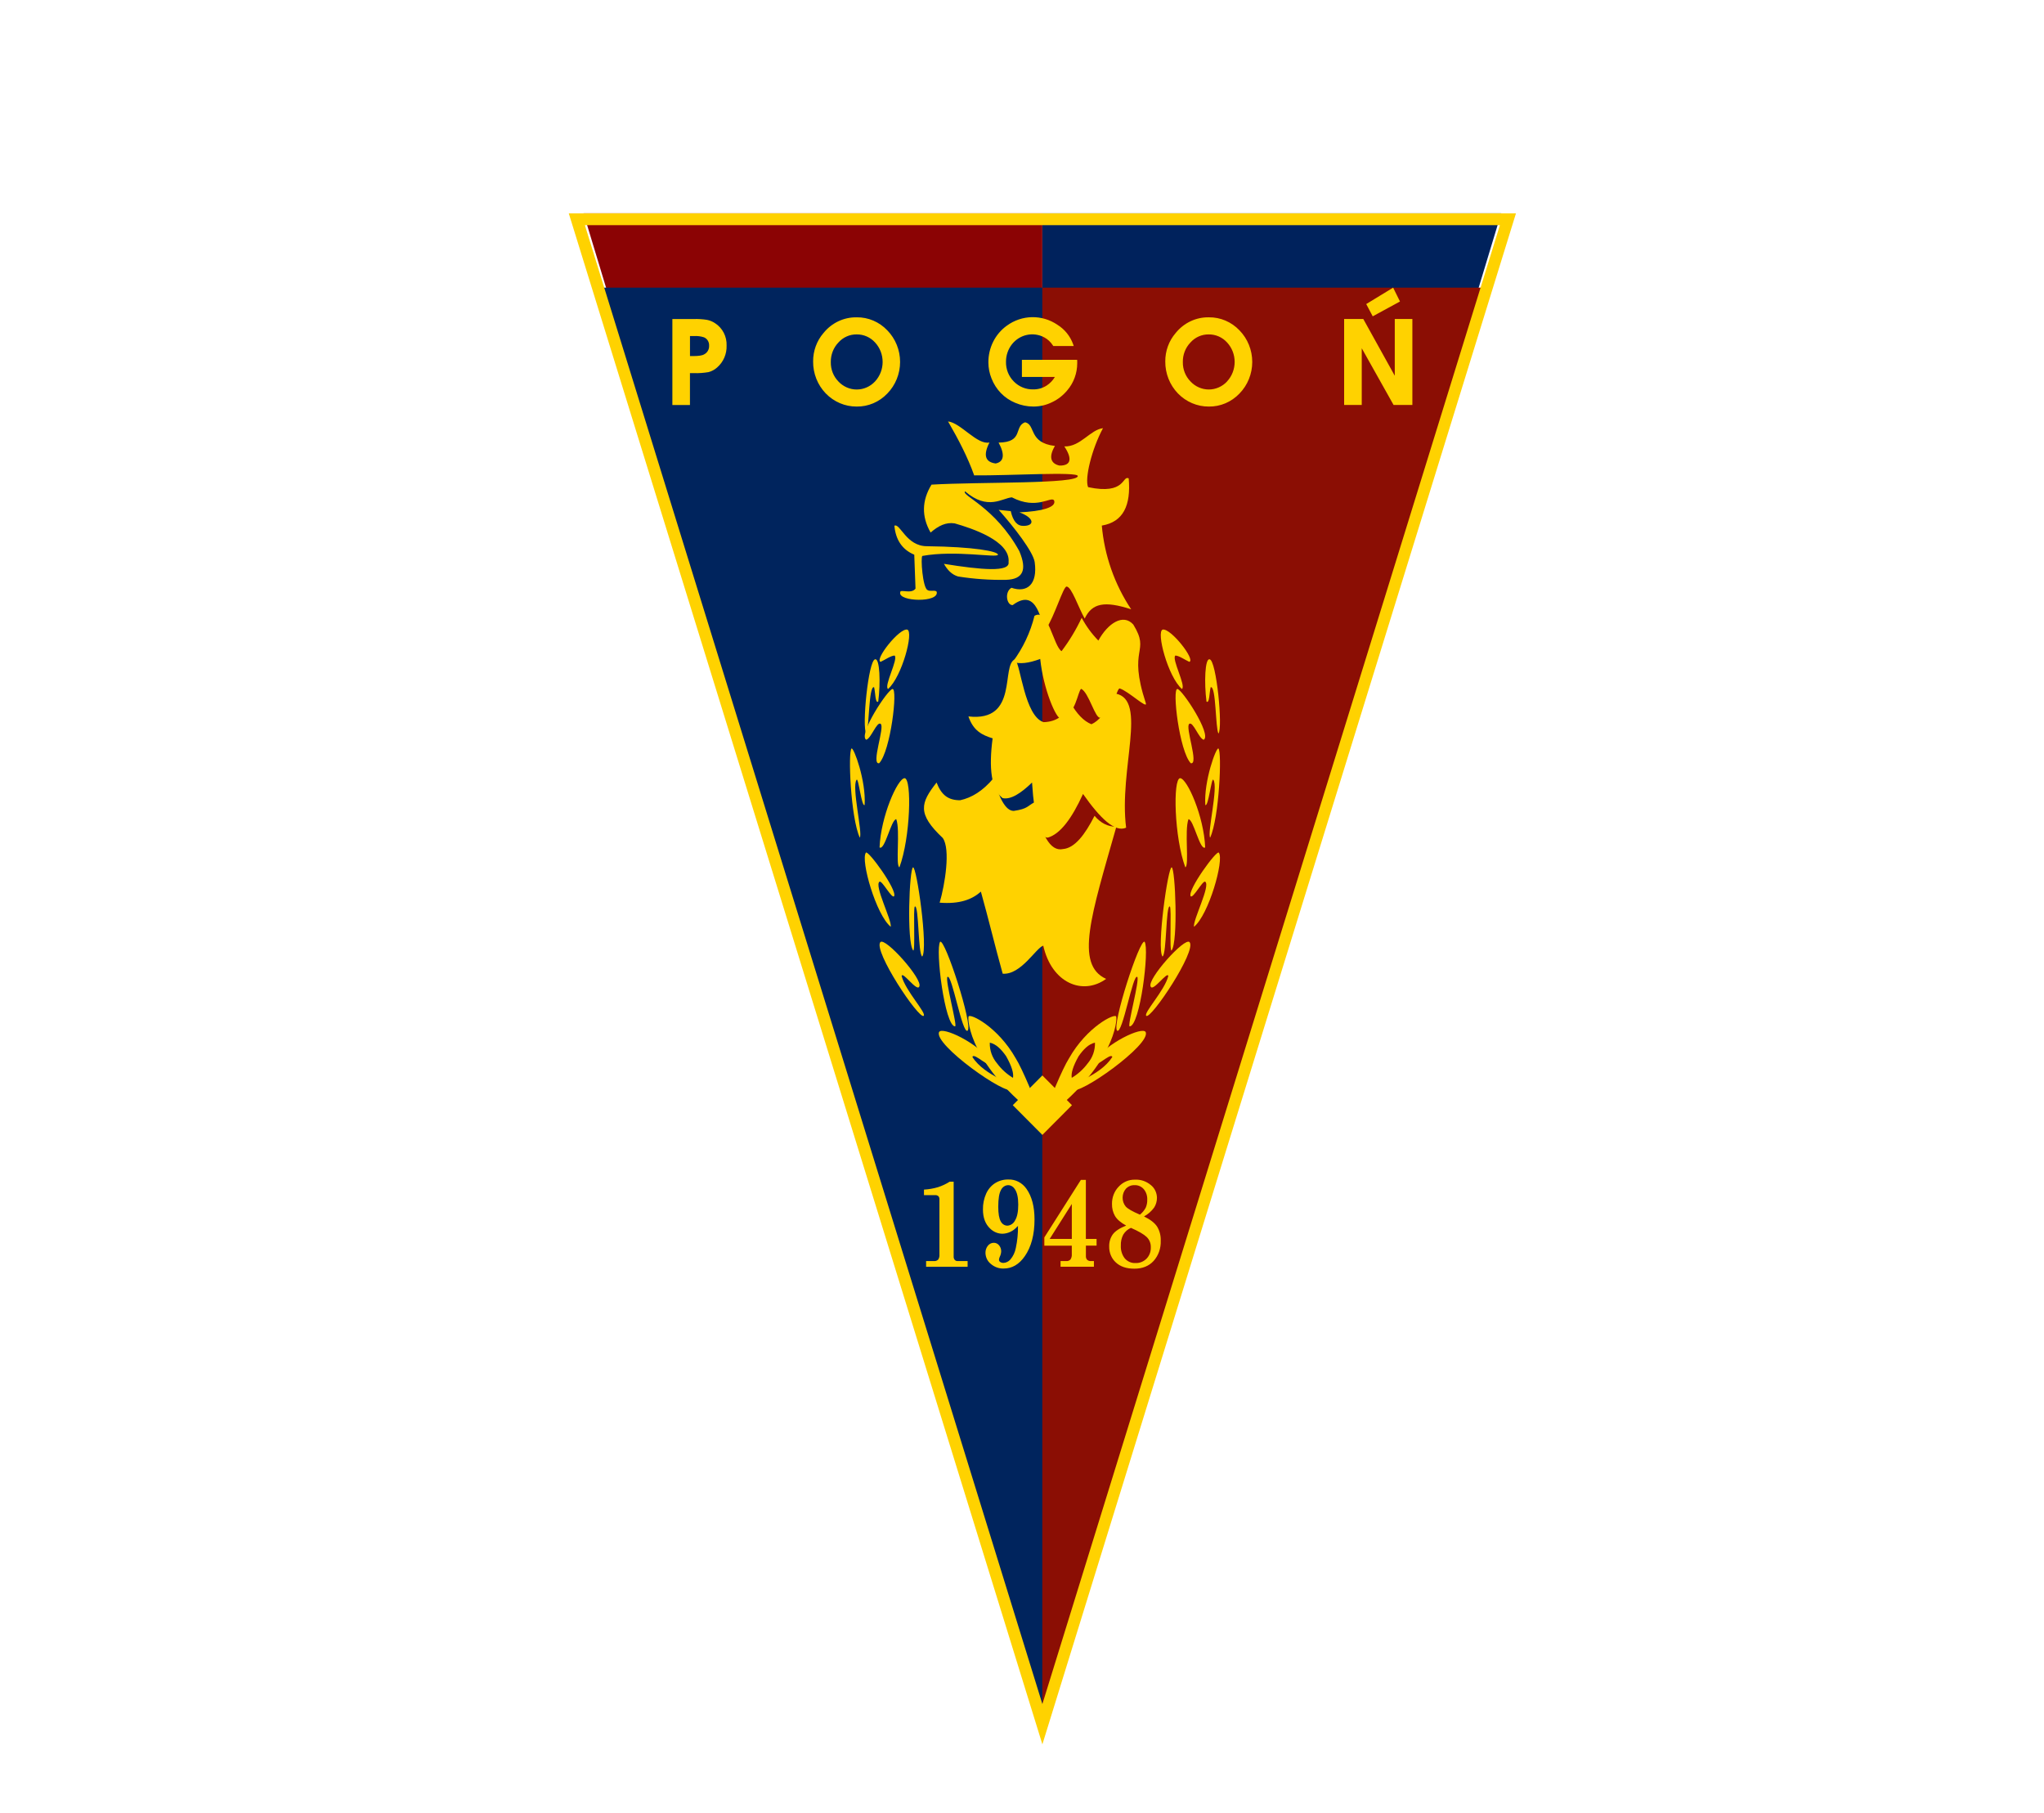 <?xml version="1.0" encoding="UTF-8"?>
<svg width="115px" height="102px" viewBox="0 0 115 102" version="1.1" xmlns="http://www.w3.org/2000/svg" xmlns:xlink="http://www.w3.org/1999/xlink">
    <title>Group 16</title>
    <g id="Page-1" stroke="none" stroke-width="1" fill="none" fill-rule="evenodd">
        <g id="6-copy-2" transform="translate(-761, -397)">
            <g id="Group-16" transform="translate(761, 397)">
                <rect id="Rectangle-Copy-7" x="0" y="0" width="115" height="102"></rect>
                <g id="Pogon_Szczecin_logo" transform="translate(32, 12)">
                    <polygon id="polygon8" fill="#8B0304" fill-rule="nonzero" points="26.646 85.282 26.646 85.283 0.833 0 26.646 0"></polygon>
                    <polygon id="polygon10" fill="#00225C" fill-rule="nonzero" points="26.646 85.282 26.646 85.283 52.459 0 26.646 0"></polygon>
                    <polygon id="polygon12" fill="#00245D" fill-rule="nonzero" points="26.646 85.282 26.646 85.283 1.665 4.181 26.646 4.181"></polygon>
                    <polygon id="polygon14" fill="#8B0E04" fill-rule="nonzero" points="26.646 85.282 26.646 85.283 51.627 4.181 26.646 4.181"></polygon>
                    <path d="M22.809,14.739 C22.45,13.729 21.936,12.738 21.339,11.706 C22.053,11.783 22.976,13.042 23.669,12.89 C23.309,13.599 23.425,13.992 24.017,14.071 C24.491,13.978 24.545,13.559 24.183,12.896 C25.614,12.881 25.028,11.983 25.674,11.753 C26.281,11.88 25.85,12.909 27.353,13.085 C26.958,13.752 27.162,14.091 27.608,14.188 C28.28,14.2 28.329,13.784 27.882,13.111 C28.786,13.144 29.342,12.167 30.057,12.086 C29.424,13.255 29.015,14.929 29.219,15.403 C31.351,15.853 31.129,14.722 31.503,14.908 C31.636,16.424 31.202,17.363 29.99,17.564 C30.139,19.248 30.707,20.868 31.642,22.273 C30.137,21.787 29.441,21.925 29.027,22.795 C28.673,22.173 28.288,20.995 28.007,20.994 C27.82,21 27.332,22.662 26.836,23.411 C26.539,23.153 26.422,20.96 24.976,22.037 C24.632,22.051 24.504,21.294 24.908,21.063 C25.79,21.366 26.387,20.866 26.214,19.62 C26.132,19.038 25.04,17.634 24.189,16.681 L24.867,16.75 C24.993,17.313 25.232,17.59 25.582,17.582 C26.207,17.582 26.228,17.145 25.354,16.819 C26.596,16.765 27.467,16.54 27.303,16.144 C27.13,15.898 26.336,16.706 24.931,15.976 C24.396,16.013 23.575,16.743 22.299,15.639 C22.049,15.862 23.983,16.512 25.35,19.004 C25.796,20.06 25.561,20.587 24.604,20.616 C23.699,20.632 22.795,20.569 21.901,20.427 C21.543,20.32 21.299,20.053 21.108,19.716 C23.209,20.056 24.83,20.196 24.745,19.621 C24.86,18.421 22.65,17.709 21.715,17.441 C21.221,17.362 20.797,17.577 20.358,17.956 C19.844,17.057 19.86,16.159 20.409,15.261 C23.156,15.099 28.668,15.236 28.639,14.775 C28.622,14.519 24.802,14.759 22.812,14.74" id="path16" fill="#FFD200"></path>
                    <path d="M18.319,17.572 C18.644,17.411 18.983,18.727 20.155,18.725 C22.81,18.757 24.144,19.012 24.148,19.202 C24.129,19.4 21.758,18.931 19.893,19.271 C19.787,19.36 19.914,21.071 20.184,21.189 C20.321,21.292 20.607,21.171 20.698,21.281 C20.874,21.917 18.527,21.85 18.647,21.327 C18.619,21.105 19.268,21.446 19.509,21.109 L19.439,19.202 C18.746,18.911 18.392,18.352 18.32,17.571" id="path18" fill="#FFD200"></path>
                    <polygon id="polygon20" fill="#FFD200" points="24.981 50.167 26.645 48.494 28.311 50.167 26.645 51.839"></polygon>
                    <path d="M24.981,25.227 C25.555,24.456 25.97,23.577 26.202,22.642 C26.969,22.172 27.264,24.334 27.725,24.629 C28.167,24.045 28.547,23.415 28.858,22.75 C29.108,23.221 29.424,23.653 29.796,24.033 C30.324,23.066 31.187,22.493 31.761,23.129 C32.755,24.752 31.414,24.357 32.468,27.558 C32.568,27.913 31.489,26.877 30.999,26.727 C30.83,26.692 30.644,28.027 29.906,28.372 C29.617,28.438 29.257,26.938 28.827,26.746 C28.628,26.902 28.538,28.203 27.694,28.427 C27.429,28.463 26.7,26.764 26.525,25.065 C25.87,25.312 25.357,25.366 24.986,25.228" id="path22" fill="#FFD200"></path>
                    <path d="M22.483,28.299 C25.349,28.63 24.289,25.386 25.115,25.083 C25.43,25.439 25.648,28.275 26.712,28.622 C27.451,28.602 27.954,28.232 28.221,27.511 C28.576,28.154 28.971,28.564 29.406,28.739 C29.791,28.573 30.224,28.115 30.766,27.014 C32.585,27.36 30.939,31.267 31.358,34.557 C30.727,34.845 29.879,34.006 28.933,32.66 C28.31,34.03 27.654,34.918 26.951,35.116 C26.498,35.136 26.202,34.103 26.065,32.018 C25.444,32.617 24.872,32.996 24.408,32.894 C23.762,32.395 23.627,31.201 23.847,29.532 C23.255,29.347 22.763,29.11 22.487,28.303" id="path24" fill="#FFD200"></path>
                    <path d="M20.695,32.021 C20.968,32.722 21.344,33.014 22.02,33.014 C22.665,32.874 23.293,32.497 23.9,31.772 C24.202,32.859 24.571,33.62 25.036,33.613 C25.844,33.5 25.819,33.315 26.203,33.13 C26.566,34.923 27.078,35.921 27.809,35.759 C28.468,35.703 29.044,34.95 29.581,33.89 C29.929,34.302 30.339,34.506 30.809,34.503 C29.402,39.458 28.453,42.254 30.233,43.063 C28.912,44.017 27.166,43.296 26.697,41.193 C26.29,41.317 25.442,42.85 24.414,42.771 C23.983,41.233 23.619,39.694 23.187,38.155 C22.683,38.603 21.986,38.863 20.867,38.776 C21.163,37.764 21.49,35.762 21.04,35.135 C19.588,33.768 19.795,33.163 20.693,32.018" id="path26" fill="#FFD200"></path>
                    <path d="M17.547,25.229 C17.179,25.126 18.585,23.332 19.042,23.414 C19.424,23.524 18.749,26.064 17.964,26.756 C17.71,26.594 18.56,25.059 18.331,24.875 C18.118,24.883 17.802,25.111 17.547,25.229" id="path28" fill="#FFD200"></path>
                    <path d="M16.737,29.261 C16.485,28.935 16.851,25.143 17.236,25.086 C17.5,25.019 17.549,26.406 17.412,27.463 C17.239,27.6 17.253,26.93 17.178,26.656 C16.866,26.559 16.914,28.967 16.737,29.264" id="path30" fill="#FFD200"></path>
                    <path d="M16.729,29.609 C16.282,29.304 17.956,26.768 18.216,26.756 C18.522,26.721 18.11,30.247 17.464,30.933 C16.983,31.029 17.803,28.875 17.545,28.716 C17.333,28.568 17.003,29.556 16.732,29.612" id="path32" fill="#FFD200"></path>
                    <path d="M16.373,35.117 C15.859,33.994 15.703,30.273 15.91,30.102 C16.036,30.035 16.734,31.931 16.646,33.281 C16.472,33.409 16.298,31.7 16.195,31.864 C15.898,32.24 16.551,34.887 16.373,35.117" id="path34" fill="#FFD200"></path>
                    <path d="M17.486,35.669 C17.553,33.933 18.497,31.791 18.896,31.772 C19.312,31.806 19.225,35.117 18.603,36.789 C18.371,36.691 18.661,34.715 18.426,34.079 C18.137,34.091 17.782,35.869 17.486,35.668" id="path36" fill="#FFD200"></path>
                    <path d="M18.116,40.133 C17.291,39.471 16.405,36.372 16.718,35.962 C16.832,35.793 18.501,38.076 18.303,38.416 C18.164,38.551 17.642,37.54 17.489,37.593 C17.158,37.787 18.182,39.747 18.116,40.133" id="path38" fill="#FFD200"></path>
                    <path d="M19.377,41.465 C19.002,40.98 19.164,36.867 19.368,36.79 C19.573,36.713 20.229,41.345 19.888,41.806 C19.646,41.688 19.706,38.904 19.472,38.988 C19.366,39.068 19.51,41.562 19.377,41.465" id="path40" fill="#FFD200"></path>
                    <path d="M19.97,45.141 C19.71,45.364 17.116,41.478 17.531,40.996 C17.794,40.69 19.949,43.104 19.72,43.495 C19.592,43.81 18.763,42.592 18.729,42.907 C18.944,43.736 20.14,44.984 19.968,45.141" id="path42" fill="#FFD200"></path>
                    <path d="M21.737,45.735 C21.152,45.735 20.615,41.386 20.893,40.975 C21.164,40.776 22.757,45.686 22.441,45.975 C22.138,46.204 21.553,42.746 21.306,42.954 C21.159,43.11 21.875,45.716 21.738,45.73" id="path44" fill="#FFD200"></path>
                    <path d="M24.974,49.297 C24.632,49.674 20.508,46.744 20.836,46.053 C21.007,45.725 23.026,46.65 23.805,47.762 C23.779,48.248 22.793,47.155 22.71,47.457 C23.428,48.571 25.088,48.89 24.975,49.297" id="path46" fill="#FFD200"></path>
                    <path d="M22.494,45.177 C22.422,45.344 22.566,47.986 26.646,51.003 C26.272,49.931 25.524,48.129 25.148,47.532 C24.137,45.749 22.577,44.989 22.494,45.178 M23.689,46.647 C23.673,47.075 23.821,47.494 24.105,47.825 C24.343,48.146 24.645,48.419 24.994,48.629 C25.038,48.373 24.931,47.987 24.606,47.41 C24.332,47.018 24.036,46.724 23.69,46.65 L23.689,46.647 Z" id="path48" fill="#FFD200"></path>
                    <path d="M34.912,25.229 C35.281,25.126 33.875,23.332 33.418,23.414 C33.035,23.524 33.711,26.064 34.496,26.756 C34.749,26.594 33.9,25.059 34.129,24.875 C34.341,24.883 34.657,25.111 34.912,25.229" id="path50" fill="#FFD200"></path>
                    <path d="M36.555,29.261 C36.807,28.935 36.441,25.143 36.056,25.086 C35.792,25.019 35.743,26.406 35.88,27.463 C36.053,27.6 36.04,26.93 36.115,26.656 C36.426,26.559 36.378,28.967 36.555,29.264" id="path52" fill="#FFD200"></path>
                    <path d="M35.73,29.609 C36.177,29.304 34.503,26.768 34.243,26.756 C33.937,26.721 34.349,30.247 34.995,30.933 C35.476,31.029 34.656,28.875 34.913,28.716 C35.126,28.568 35.455,29.556 35.726,29.612" id="path54" fill="#FFD200"></path>
                    <path d="M36.086,35.117 C36.6,33.994 36.757,30.273 36.55,30.102 C36.423,30.035 35.726,31.931 35.813,33.281 C35.987,33.409 36.162,31.7 36.264,31.864 C36.562,32.24 35.907,34.887 36.086,35.117" id="path56" fill="#FFD200"></path>
                    <path d="M35.806,35.669 C35.739,33.933 34.795,31.791 34.396,31.772 C33.98,31.806 34.067,35.117 34.689,36.789 C34.921,36.691 34.631,34.715 34.866,34.079 C35.155,34.091 35.51,35.869 35.806,35.668" id="path58" fill="#FFD200"></path>
                    <path d="M35.176,40.133 C36.002,39.471 36.887,36.372 36.574,35.962 C36.461,35.793 34.791,38.076 34.989,38.416 C35.128,38.551 35.65,37.54 35.803,37.593 C36.134,37.787 35.11,39.747 35.176,40.133" id="path60" fill="#FFD200"></path>
                    <path d="M33.915,41.465 C34.291,40.98 34.127,36.867 33.924,36.79 C33.72,36.713 33.063,41.345 33.404,41.806 C33.646,41.688 33.586,38.904 33.819,38.988 C33.926,39.068 33.782,41.562 33.914,41.465" id="path62" fill="#FFD200"></path>
                    <path d="M32.489,45.141 C32.749,45.364 35.344,41.478 34.928,40.996 C34.665,40.69 32.51,43.104 32.74,43.495 C32.867,43.81 33.697,42.592 33.731,42.907 C33.515,43.736 32.319,44.984 32.492,45.141" id="path64" fill="#FFD200"></path>
                    <path d="M31.555,45.735 C32.14,45.735 32.677,41.386 32.399,40.975 C32.128,40.776 30.535,45.686 30.851,45.975 C31.154,46.204 31.739,42.746 31.986,42.954 C32.133,43.11 31.417,45.716 31.554,45.73" id="path66" fill="#FFD200"></path>
                    <path d="M28.317,49.297 C28.659,49.674 32.784,46.744 32.456,46.053 C32.285,45.725 30.266,46.65 29.487,47.762 C29.512,48.248 30.498,47.155 30.581,47.457 C29.865,48.571 28.203,48.89 28.317,49.297" id="path68" fill="#FFD200"></path>
                    <path d="M30.798,45.177 C30.87,45.344 30.726,47.986 26.646,51.003 C27.02,49.931 27.768,48.129 28.145,47.532 C29.156,45.749 30.716,44.989 30.799,45.178 M29.605,46.647 C29.62,47.075 29.472,47.494 29.188,47.825 C28.95,48.146 28.648,48.419 28.299,48.629 C28.255,48.373 28.362,47.987 28.687,47.41 C28.96,47.018 29.257,46.724 29.603,46.65 L29.605,46.647 Z" id="path70" fill="#FFD200"></path>
                    <path d="M8.235,6.183 C8.095,6.088 7.938,6.023 7.774,5.991 C7.533,5.954 7.29,5.939 7.047,5.945 L5.829,5.945 L5.829,10.781 L6.818,10.781 L6.818,8.989 L7.037,8.989 C7.313,8.998 7.589,8.978 7.862,8.932 C8.041,8.886 8.206,8.797 8.345,8.672 C8.698,8.368 8.896,7.913 8.88,7.438 C8.899,6.931 8.653,6.452 8.235,6.183 M7.616,7.936 C7.513,7.994 7.307,8.03 7.015,8.029 L6.82,8.029 L6.82,6.904 L7.049,6.904 C7.239,6.891 7.429,6.915 7.61,6.975 C7.792,7.052 7.907,7.241 7.896,7.444 C7.907,7.65 7.796,7.844 7.614,7.933 L7.616,7.936 Z M45.297,5.758 L46.766,4.959 L46.381,4.181 L44.867,5.103 L45.232,5.793 L45.297,5.758 Z M46.473,5.943 L46.473,9.136 L44.701,5.942 L43.624,5.942 L43.624,10.778 L44.615,10.778 L44.615,7.589 L46.405,10.778 L47.463,10.778 L47.463,5.942 L46.473,5.943 Z M16.2,5.85 C15.479,5.836 14.792,6.161 14.331,6.733 C13.951,7.173 13.743,7.744 13.748,8.334 C13.742,9.007 13.998,9.653 14.458,10.13 C14.919,10.606 15.545,10.872 16.197,10.869 L16.197,10.869 C16.846,10.878 17.47,10.613 17.924,10.135 C18.382,9.665 18.641,9.026 18.641,8.359 C18.641,7.693 18.382,7.053 17.924,6.584 C17.471,6.106 16.848,5.841 16.2,5.849 L16.2,5.85 Z M17.231,9.457 C16.962,9.746 16.589,9.91 16.2,9.91 C15.811,9.91 15.439,9.746 15.169,9.457 C14.889,9.169 14.735,8.776 14.743,8.368 C14.736,7.957 14.89,7.56 15.17,7.267 C15.435,6.97 15.81,6.804 16.201,6.811 C16.591,6.806 16.965,6.97 17.232,7.263 C17.801,7.875 17.801,8.842 17.232,9.455 L17.231,9.457 Z M36.01,5.849 C35.29,5.837 34.604,6.162 34.145,6.733 C33.764,7.173 33.557,7.744 33.561,8.334 C33.556,9.007 33.812,9.653 34.272,10.13 C34.732,10.606 35.359,10.872 36.011,10.869 L36.011,10.869 C36.659,10.878 37.283,10.613 37.737,10.135 C38.196,9.665 38.454,9.026 38.454,8.359 C38.454,7.693 38.196,7.053 37.737,6.584 C37.283,6.105 36.659,5.84 36.01,5.849 L36.01,5.849 Z M37.04,9.456 C36.771,9.745 36.399,9.909 36.01,9.909 C35.62,9.909 35.248,9.745 34.979,9.456 C34.698,9.169 34.542,8.776 34.549,8.368 C34.541,7.957 34.695,7.56 34.976,7.267 C35.24,6.97 35.616,6.804 36.007,6.811 C36.396,6.806 36.771,6.97 37.037,7.263 C37.607,7.875 37.607,8.842 37.037,9.455 L37.04,9.456 Z M28.602,8.24 L25.495,8.24 L25.495,9.202 L27.351,9.202 C27.235,9.399 27.076,9.565 26.887,9.687 C26.663,9.832 26.403,9.907 26.139,9.903 C25.729,9.916 25.33,9.755 25.038,9.457 C24.747,9.165 24.588,8.761 24.599,8.343 C24.599,7.985 24.719,7.638 24.938,7.361 C25.378,6.811 26.128,6.65 26.744,6.972 C26.944,7.078 27.113,7.236 27.237,7.429 L27.26,7.463 L28.41,7.463 L28.374,7.356 C28.209,6.904 27.901,6.523 27.499,6.273 C26.628,5.678 25.491,5.699 24.64,6.324 C24.319,6.555 24.058,6.863 23.879,7.221 C23.698,7.583 23.605,7.985 23.609,8.392 C23.61,8.698 23.669,9.001 23.783,9.283 C24.025,9.91 24.507,10.407 25.115,10.657 C25.443,10.798 25.796,10.87 26.152,10.869 C26.511,10.868 26.866,10.784 27.19,10.624 C27.52,10.469 27.812,10.241 28.047,9.957 C28.408,9.536 28.607,8.992 28.607,8.43 L28.607,8.314 L28.602,8.24 Z" id="path72" fill="#FFD200" fill-rule="nonzero"></path>
                    <path d="M19.985,54.916 C20.253,54.901 20.52,54.855 20.779,54.778 C21.008,54.703 21.228,54.599 21.435,54.469 L21.655,54.469 L21.655,58.678 C21.651,58.748 21.673,58.816 21.715,58.868 C21.759,58.915 21.819,58.94 21.88,58.936 L22.44,58.936 L22.44,59.256 L20.105,59.256 L20.105,58.936 L20.544,58.936 C20.631,58.946 20.718,58.915 20.784,58.852 C20.838,58.772 20.863,58.673 20.855,58.574 L20.855,55.456 C20.858,55.393 20.837,55.331 20.796,55.286 C20.746,55.243 20.683,55.222 20.619,55.227 L19.985,55.227 L19.985,54.916 Z M25.274,56.961 L25.225,57.006 C25.01,57.247 24.718,57.387 24.41,57.398 C24.149,57.4 23.897,57.296 23.704,57.105 C23.437,56.853 23.303,56.496 23.303,56.036 C23.297,55.727 23.359,55.422 23.482,55.145 C23.592,54.899 23.766,54.693 23.982,54.555 C24.209,54.413 24.466,54.342 24.727,54.348 C25.129,54.33 25.513,54.528 25.756,54.878 C26.055,55.304 26.204,55.878 26.204,56.597 C26.204,57.448 26.022,58.136 25.659,58.66 C25.337,59.123 24.942,59.355 24.474,59.355 C24.206,59.366 23.944,59.271 23.736,59.087 C23.561,58.946 23.454,58.727 23.445,58.49 C23.439,58.336 23.487,58.187 23.58,58.072 C23.664,57.966 23.786,57.906 23.915,57.908 C24.027,57.906 24.136,57.958 24.211,58.05 C24.291,58.145 24.333,58.27 24.329,58.399 C24.323,58.502 24.296,58.601 24.251,58.691 C24.225,58.743 24.21,58.799 24.205,58.857 C24.204,58.905 24.225,58.95 24.26,58.977 C24.318,59.02 24.388,59.042 24.458,59.039 C24.605,59.032 24.744,58.964 24.846,58.848 C25,58.667 25.105,58.444 25.152,58.202 C25.239,57.796 25.28,57.38 25.274,56.963 L25.274,56.961 Z M24.727,54.665 C24.556,54.667 24.399,54.77 24.319,54.935 C24.216,55.117 24.164,55.431 24.164,55.878 C24.164,56.265 24.211,56.539 24.304,56.702 C24.379,56.851 24.523,56.944 24.679,56.944 C24.86,56.935 25.024,56.822 25.11,56.647 C25.23,56.451 25.29,56.154 25.289,55.756 C25.289,55.354 25.222,55.059 25.086,54.873 C25.003,54.745 24.87,54.668 24.727,54.666 L24.727,54.665 Z M28.813,54.368 L29.093,54.368 L29.093,57.69 L29.696,57.69 L29.696,58.067 L29.095,58.067 L29.095,58.652 C29.089,58.731 29.115,58.808 29.165,58.864 C29.228,58.918 29.307,58.943 29.387,58.935 L29.546,58.935 L29.546,59.255 L27.669,59.255 L27.669,58.935 L27.975,58.935 C28.063,58.947 28.151,58.918 28.219,58.856 C28.281,58.769 28.311,58.66 28.302,58.55 L28.302,58.069 L26.757,58.069 L26.757,57.605 L28.813,54.368 Z M28.303,55.723 L27.057,57.69 L28.303,57.69 L28.303,55.723 Z M32.364,56.425 C32.721,56.598 32.967,56.79 33.103,57 C33.245,57.234 33.316,57.512 33.306,57.792 C33.322,58.215 33.177,58.626 32.906,58.927 C32.64,59.218 32.278,59.364 31.82,59.364 C31.377,59.364 31.03,59.247 30.78,59.013 C30.536,58.792 30.398,58.461 30.406,58.115 C30.398,57.868 30.47,57.626 30.61,57.431 C30.749,57.245 31,57.083 31.36,56.939 C31.057,56.773 30.848,56.594 30.734,56.403 C30.616,56.199 30.557,55.961 30.563,55.72 C30.559,55.357 30.692,55.01 30.932,54.759 C31.177,54.491 31.513,54.346 31.86,54.357 C32.182,54.341 32.499,54.449 32.754,54.664 C32.963,54.83 33.088,55.093 33.093,55.375 C33.094,55.572 33.038,55.765 32.934,55.926 C32.78,56.136 32.585,56.306 32.364,56.425 L32.364,56.425 Z M32.131,56.328 C32.265,56.223 32.377,56.089 32.46,55.935 C32.522,55.793 32.552,55.638 32.547,55.481 C32.556,55.263 32.485,55.05 32.35,54.889 C32.215,54.737 32.026,54.656 31.833,54.666 C31.652,54.657 31.477,54.73 31.346,54.866 C31.103,55.146 31.099,55.584 31.337,55.869 C31.456,55.999 31.721,56.15 32.131,56.323 L32.131,56.328 Z M31.622,57.071 C31.449,57.147 31.301,57.278 31.197,57.447 C31.099,57.634 31.052,57.848 31.061,58.063 C31.047,58.327 31.127,58.586 31.284,58.787 C31.439,58.963 31.656,59.058 31.88,59.047 C32.11,59.058 32.336,58.97 32.507,58.801 C32.667,58.638 32.754,58.408 32.747,58.17 C32.756,57.944 32.669,57.726 32.511,57.579 C32.356,57.429 32.06,57.257 31.623,57.065 L31.622,57.071 Z" id="path74" fill="#FFD200" fill-rule="nonzero"></path>
                    <path d="M26.647,86.12 L0,0 L53.292,0 L26.647,86.12 Z M0.907,0.664 L26.647,83.853 L52.388,0.664 L0.907,0.664 Z" id="path76" fill="#FFD200" fill-rule="nonzero"></path>
                </g>
            </g>
        </g>
    </g>
</svg>